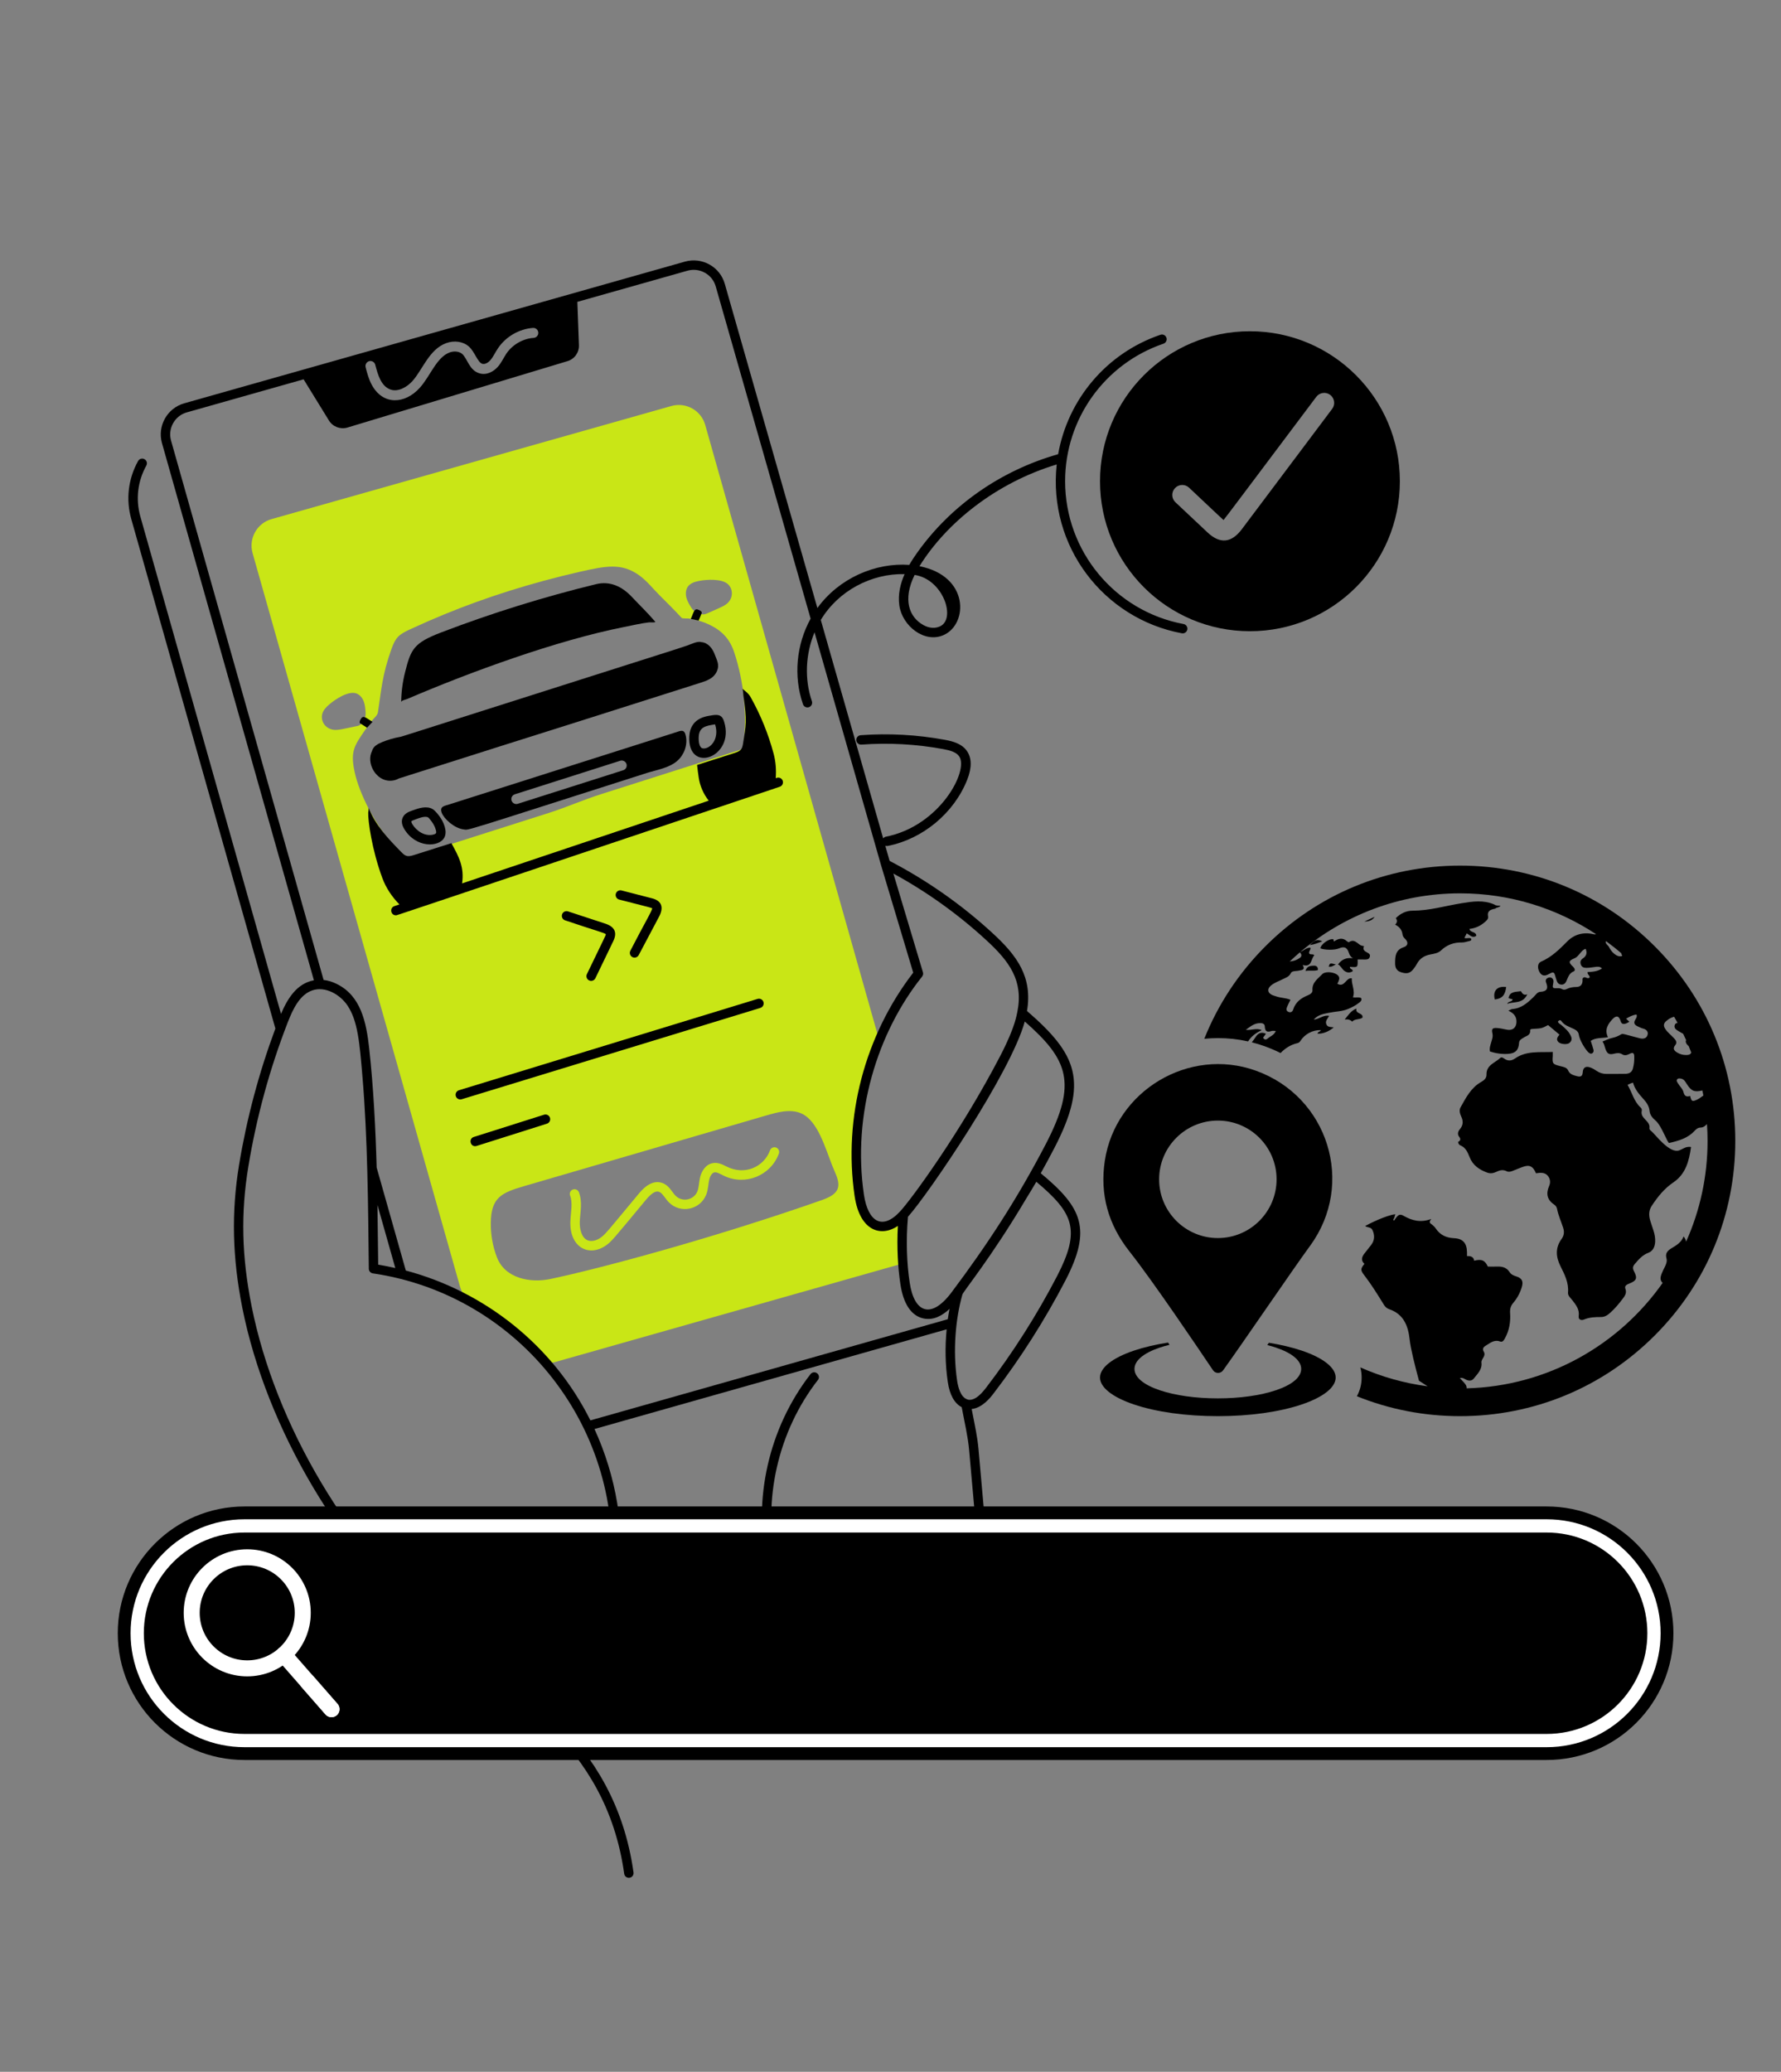 <?xml version="1.0" encoding="utf-8"?>
<!-- Generator: Adobe Illustrator 16.0.2, SVG Export Plug-In . SVG Version: 6.00 Build 0)  -->
<!DOCTYPE svg PUBLIC "-//W3C//DTD SVG 1.1//EN" "http://www.w3.org/Graphics/SVG/1.1/DTD/svg11.dtd">
<svg version="1.1" id="Layer_1" xmlns="http://www.w3.org/2000/svg" xmlns:xlink="http://www.w3.org/1999/xlink" x="0px" y="0px"
	 width="556.28px" height="647px" viewBox="0 0 556.28 647" enable-background="new 0 0 556.28 647" xml:space="preserve">
<rect x="0" y="0" width="556.28" height="647" fill="#808080" stroke="none"/>
<g>
	<g>
		<g>
			<g>
				<path fill="#C9E616" d="M282.178,379.355c-5.719,6.163-12.174,4.733-13.793-6.057c-2.387-16.284-0.105-33.169,6.264-48.333
					l-54.37-192.23c-1.286-4.584-6.036-7.239-10.621-5.933L84.824,162.108c-4.563,1.286-7.219,6.036-5.933,10.621
					c0.056,0.199,64.64,228.547,64.761,228.967c0.664,2.323,1.39,2.925,3.402,4.17c5.253,3.219,13.989,9.904,21.594,17.508
					c2.825,2.858,1.882,2.788,8.214,0.995c0.197-0.056,104.941-29.75,105.148-29.809
					C281.619,389.499,281.701,384.417,282.178,379.355z M214.844,183.205c0.768-1.079,2.158-1.535,3.485-1.784
					c2.431-0.486,6.978-0.702,8.899,0.893c1.699,1.407,1.88,4.131,0.166,5.891c-0.788,0.809-1.866,1.286-2.904,1.742
					c-5.079,2.231-4.323,2.277-6.576,1.432c-0.83-0.291-1.515-0.83-1.971-1.577c-0.622-0.995-1.245-2.032-1.556-3.174
					C214.097,185.486,214.16,184.18,214.844,183.205z M103.929,227.866c-1.079-0.208-2.095-0.83-2.718-1.743
					c-0.622-0.913-0.83-2.095-0.56-3.153c0.332-1.224,1.245-2.178,2.199-2.986c1.935-1.672,5.969-4.289,8.422-3.443
					c1.12,0.394,1.929,1.41,2.344,2.53c0.415,1.1,0.498,2.303,0.581,3.485c0.083,1.286-0.457,2.593-1.369,3.505
					c-0.783,0.743-0.494,0.48-5.518,1.556C106.19,227.845,105.049,228.073,103.929,227.866z M131.766,266.49
					c-1.12,0.353-2.904,1.576-4.107,1.286c-1.245-0.312-2.904-2.157-3.816-3.008c-5.61-5.26-10.991-15.558-12.779-22.424
					c-1.895-7.582-0.519-9.29,3.049-14.479c0.664-0.976,1.349-1.93,2.075-2.843c0.664-0.809,1.722-1.597,1.867-2.634
					c1.065-7.043,1.318-11.584,4.19-19.645c1.317-3.734,2.361-4.609,5.87-6.223c13.967-6.473,27.279-11.206,41.549-15.102
					c3.735-1.017,7.488-1.95,11.285-2.821c8.405-1.891,13.162-2.874,18.711,1.079c2.385,1.721,4.231,4.107,6.306,6.182
					c2.344,2.344,4.708,4.667,6.949,7.114c0.186,0.229,1.825,0.146,2.178,0.188c2.059,0.27,4.549,0.968,6.763,2.074
					c3.858,1.888,6.182,4.542,7.488,8.546c3.092,9.341,3.972,19.631,2.967,28.107c-0.083,0.892-0.271,2.033-1.287,2.344
					l-43.333,13.795c-5.559,1.763-10.704,4.065-16.221,5.828L131.766,266.49z M256.871,374.71
					c-32.648,11.504-68.878,21.343-85.069,24.726c-6.098,1.265-14.043-0.124-16.595-6.804c-1.307-3.402-1.949-7.074-1.908-10.704
					c0.083-7.986,3.319-9.438,10.414-11.513c59.067-17.262,62.006-18.074,75.07-21.905c4.653-1.356,9.729-2.836,13.505,0.498
					c4.252,3.733,6.182,11.865,8.485,16.989C262.865,370.652,262.125,372.824,256.871,374.71z"/>
			</g>
		</g>
	</g>
	<g>
		<g>
			<path fill="#C9E616" d="M178.158,381.309c0.125-2.851,0.78-5.629-0.089-7.937c-0.286-0.76,0.099-1.609,0.859-1.896
				c0.759-0.286,1.608,0.098,1.896,0.859c1.149,3.056,0.405,6.21,0.273,9.103c-0.099,2.219,0.482,5.092,2.441,5.892
				c1.245,0.508,2.739,0.022,3.728-0.598c1.718-1.079,2.156-1.833,12.202-13.895c0.952-1.145,3.849-4.627,7.342-3.43
				c2.19,0.75,3.054,2.864,4.21,4.018c2.101,2.088,5.693,1.362,6.808-1.387c0.476-1.175,0.475-2.77,0.824-4.311
				c0.43-1.888,1.69-4.06,3.939-4.493c1.631-0.321,3.073,0.42,4.229,1.011c5.875,3.017,11.826,0.085,13.692-5.005
				c0.28-0.764,1.125-1.156,1.888-0.875c0.763,0.279,1.154,1.125,0.875,1.889c-2.518,6.863-10.451,10.123-17.08,6.969
				c-1.113-0.529-2.235-1.248-3.047-1.1c-0.804,0.154-1.397,1.246-1.627,2.258c-0.337,1.479-0.28,3.073-0.967,4.765
				c-1.896,4.673-7.996,5.96-11.608,2.365c-2.182-2.169-2.863-6.016-7.218-0.791c-10.365,12.446-10.765,13.166-12.898,14.504
				C183.567,392.524,177.802,389.276,178.158,381.309z"/>
		</g>
	</g>
	<g>
		<path d="M369.674,194.877c-21.438-3.998-36.994-22.753-36.994-44.595c0-19.432,12.348-36.693,30.727-42.954
			c0.77-0.263,1.182-1.098,0.92-1.866c-0.264-0.77-1.1-1.182-1.867-0.919c-16.859,5.743-28.928,20.185-31.957,37.299
			c-17.939,5.093-33.592,16.039-44.098,30.859c-0.775,1.092-1.611,2.34-2.396,3.71c-10.584-0.756-21.928,4.136-28.706,13.469
			L226.383,88.65c-1.503-5.335-7.087-8.452-12.438-6.949L57.563,125.946c-5.346,1.5-8.475,7.079-6.972,12.438l47.458,167.752
			c-5.276,0.972-8.194,5.571-10.273,10.49L43.84,161.314c-1.517-5.375-0.856-11.026,1.861-15.917c0.395-0.709,0.14-1.605-0.571-2
			c-0.71-0.396-1.606-0.141-2,0.571c-3.099,5.572-3.853,12.017-2.122,18.146l45.004,159.089
			c-5.127,13.765-8.953,28.079-11.347,42.609c-2.428,14.741-2.102,28.924,1.027,44.634c7.526,37.782,31.263,77.721,60.474,101.748
			c22.204,18.26,53.078,34.068,58.796,74.965c0.103,0.735,0.733,1.267,1.455,1.267c0.896,0,1.583-0.791,1.458-1.675
			c-5.938-42.48-38.381-59.18-59.84-76.829c-28.718-23.622-52.057-62.894-59.458-100.051c-3.098-15.562-3.41-29.002-1.007-43.58
			c2.534-15.388,6.675-30.535,12.308-45.022c1.707-4.394,3.818-8.644,7.664-9.979c4.024-1.397,8.722,1.267,11.064,4.828
			c3.167,4.811,3.709,11.646,4.576,21.773c1.667,19.494,1.791,40.573,2.015,60.331c0.009,0.723,0.542,1.333,1.258,1.438
			c45.991,6.744,79.116,48.962,74.151,95.62c-0.086,0.809,0.499,1.533,1.306,1.618c0.827,0.082,1.533-0.5,1.619-1.307
			c1.718-16.146-1.109-32.619-7.849-47.325l109.991-31.124c-0.518,5.419-0.459,10.888,0.359,16.428
			c0.586,4.03,2.086,6.717,4.348,7.875c0.961,5.151,1.932,9.089,2.322,13.407c1.982,22.849,3.871,43.44,6.916,64.061
			c0.109,0.731,0.736,1.257,1.455,1.257c0.902,0,1.588-0.8,1.457-1.686c-3.035-20.539-4.92-41.086-6.898-63.892
			c-0.355-3.953-1.145-7.444-2.141-12.566c3.377-0.356,5.926-3.659,6.844-4.868c8.453-11.036,15.994-22.89,22.416-35.232
			c0,0,0,0,0-0.002c8.352-16.103,5.27-22.808-7.68-33.53c1.361-2.429,2.752-5.002,4.234-7.849c0.002-0.001,0.002-0.002,0.002-0.003
			c10.783-20.815,7.109-29.269-8.531-42.823c1.756-10.515-2.938-17.17-10.885-24.425c-9.619-8.837-20.395-16.38-32.027-22.446
			l-1.35-4.725c0.242,0.082,0.49,0.107,0.758,0.055c10.967-2.161,20.711-10.271,24.824-20.665c1.498-3.787,1.453-6.831-0.133-9.047
			c-1.568-2.193-4.209-2.942-6.83-3.427c-8.668-1.596-17.521-2.082-26.307-1.441c-0.811,0.06-1.42,0.764-1.361,1.575
			c0.059,0.81,0.768,1.417,1.574,1.36c8.535-0.625,17.141-0.152,25.561,1.4c2.328,0.43,4.063,0.975,4.971,2.243
			c3.148,4.401-6.012,21.793-22.867,25.114c-0.354,0.069-0.639,0.272-0.848,0.532l-19.489-68.219
			c5.491-9.129,15.805-14.548,26.176-14.313c-1.309,2.968-2.137,6.317-1.643,9.794c0.91,6.396,7.873,11.93,13.885,9.218
			c7.615-3.436,8.016-18.421-7.598-21.479c8.412-13.568,23.967-26.075,42.865-31.775c-2.77,25.519,14.637,48.16,39.082,52.72
			c0.791,0.148,1.566-0.372,1.717-1.177C371,195.794,370.473,195.026,369.674,194.877z M168.13,103.86
			c0.062,0.851-0.582,1.598-1.453,1.66c-3.381,0.228-6.659,2.136-8.546,4.957c-0.88,1.322-1.473,2.742-2.635,4.066
			c-1.265,1.432-3.422,2.717-5.704,2.053c-3.196-0.895-3.766-4.531-5.394-6.036c-0.933-0.83-2.53-1.017-3.961-0.497
			c-4.11,1.54-5.996,7.346-9.334,11.056c-4.639,5.129-11.452,5.504-14.956-0.892c-0.976-1.784-1.474-3.693-1.95-5.539
			c-0.208-0.829,0.291-1.68,1.12-1.908c0.809-0.207,1.68,0.29,1.888,1.121c0.787,3.003,1.771,6.716,4.792,7.757
			c2.324,0.81,5.103-0.746,6.805-2.635c3.216-3.58,5.24-9.937,10.558-11.864c2.53-0.934,5.311-0.519,7.114,1.078
			c1.852,1.691,2.711,4.951,4.17,5.373c0.851,0.249,1.867-0.395,2.51-1.121c0.988-1.139,1.58-2.588,2.407-3.754
			c2.406-3.589,6.576-6.016,10.911-6.326C167.341,102.347,168.067,102.989,168.13,103.86z M117.892,376.288l5.581,19.709
			c-1.772-0.4-3.553-0.766-5.349-1.057C118.052,388.577,117.992,382.566,117.892,376.288z M330.139,398.571
			c-6.342,12.19-13.791,23.898-22.145,34.803c-2.162,2.848-4.004,4.063-5.658,3.723c-0.068-0.035-0.141-0.063-0.213-0.086
			c-2.123-0.675-2.902-3.963-3.18-5.867c-1.363-9.211-0.518-19.241,1.654-26.874c0.307-1.036,8.957-11.458,19.867-29.855
			c1.055-1.725,2.477-4.031,3.227-5.353C335.354,378.858,337.633,384.117,330.139,398.571z M326.695,357.188
			c-9.01,17.295-18.313,31.508-29.592,46.543c-6.42,8.449-11.621,6.075-12.975-3.233c-0.877-5.746-1.197-13.021-0.531-20.515
			c6.473-7.213,32.125-44.998,36.484-60.975C333.557,330.865,336.59,338.085,326.695,357.188z M307.902,293.464
			c7.393,6.75,11.813,12.77,9.861,22.543c-0.246,0.74-0.408,4.224-5.34,13.736c-12.244,23.59-27.832,44.899-31.324,48.611
			c-5.566,5.996-9.998,3.139-11.26-5.27c-3.688-25.148,4.174-50.614,18.174-68.109c0.303-0.377,0.4-0.879,0.262-1.342l-9.236-30.832
			C289.477,278.505,299.174,285.444,307.902,293.464z M275.209,270.272l10.029,33.476c-15.084,19.606-21.912,45.18-18.309,69.769
			c1.707,11.381,8.572,12.725,13.518,9.323c-0.385,6.797,0.051,13.379,0.773,18.093c0.91,6.267,3.416,10.006,7.248,10.813
			c3.057,0.646,5.816-0.839,8.115-2.996c-0.201,1.075-0.396,2.152-0.549,3.233L184.406,443.57
			c-11.716-23.495-33.094-40.251-57.655-46.797l-9.111-32.177c-0.333-12.11-0.995-25.117-2.327-37.205
			c-0.909-8.245-2.618-16.438-10.15-20.122c-1.288-0.641-2.666-1.077-4.085-1.237L53.424,137.586
			c-1.064-3.794,1.149-7.745,4.938-8.808l36.464-10.316l7.92,12.863c1.203,1.949,3.568,2.842,5.767,2.199l68.745-20.744
			c2.199-0.664,3.672-2.717,3.567-5.021l-0.496-13.489l34.415-9.736c3.789-1.061,7.743,1.141,8.809,4.92l29.638,103.745
			c-4.462,8.077-5.416,17.958-2.385,26.733c0.211,0.609,0.78,0.991,1.391,0.991c1.012,0,1.72-0.999,1.391-1.95
			c-2.374-6.874-1.988-14.744,0.822-21.51C254.954,199.369,250.985,185.478,275.209,270.272z M293.574,195.622
			c-1.561,0.704-3.387,0.557-5.141-0.409c-4.449-2.448-6.561-7.921-2.764-15.665C294.615,180.878,298.729,193.296,293.574,195.622z"
			/>
		<path d="M253.162,429.123c-13.028,16.759-18.113,39.149-13.602,59.892c0.15,0.689,0.76,1.159,1.438,1.159
			c0.941,0,1.637-0.87,1.438-1.783c-4.33-19.902,0.548-41.383,13.049-57.462c0.498-0.641,0.382-1.565-0.259-2.064
			C254.582,428.365,253.662,428.48,253.162,429.123z"/>
		<path d="M112.593,224.72c-0.188,0.358-0.417,0.968-0.075,1.186c0.709,0.451,1.417,0.901,2.126,1.353l1.706-1.829
			C114.076,224.009,113.391,223.201,112.593,224.72z"/>
		<path d="M218.989,190.936c-0.154-0.171-0.359-0.287-0.564-0.392c-1.521-0.774-1.607,0.241-2.657,2.75l2.449,0.506
			C219.305,191.138,219.354,191.342,218.989,190.936z"/>
		<path d="M120.96,243.75c1.213,0.193,2.51-0.01,3.572-0.626c62.264-19.809,23.248-7.312,93.835-29.771
			c2.273-0.723,4.586-1.4,5.613-3.869c0.814-1.957-0.102-3.337-0.74-5.103c-0.712-1.969-2.197-3.765-4.271-3.853
			c-0.113-0.023-0.212-0.082-0.332-0.088c-0.81-0.039-1.595,0.249-2.354,0.532c-3.583,1.339,1.96-0.479-40.322,12.974
			c-54.442,17.321-50.488,16.086-51.022,16.182c-1.879,0.337-3.757,0.875-5.587,1.627c-1.42,0.583-2.773,1.314-3.166,2.799
			C114.438,238.073,117.022,243.124,120.96,243.75z"/>
		<path d="M144.834,259.022c1.717,0.227-1.573,1.153,57.211-17.632c3.111-0.976,6.866-1.556,9.397-3.692
			c2.157-1.826,3.319-4.834,2.82-7.634c-0.435-2.531-1.556-1.888-3.236-1.349c-1.618,0.519-3.256,1.037-4.874,1.556
			c-10.993,3.489-65.655,20.886-65.861,20.951c-1.556,0.498-3.029,0.622-2.323,2.593
			C138.693,255.748,141.878,258.652,144.834,259.022z M160.807,248.049l32.92-10.476c0.83-0.248,1.68,0.207,1.95,1.017
			c0.249,0.829-0.187,1.701-1.016,1.95l-32.92,10.476c-0.734,0.274-1.681-0.138-1.95-0.996
			C159.521,249.189,159.978,248.318,160.807,248.049z"/>
		<path d="M222.647,223.344c-0.917,0.136-1.866,0.275-2.821,0.586c-2.911,0.946-4.377,3.071-4.529,6.022
			c-0.614,11.864,14.333,6.581,10.883-4.543C225.64,223.497,224.644,223.042,222.647,223.344z M219.337,233.665
			c-0.875-0.273-1.183-1.984-1.102-3.562c0,0,0,0,0-0.001c0.155-3.053,2.133-3.443,5.114-3.889c0.043,0.198,0.477,1.314,0.367,2.828
			C223.466,232.506,220.78,234.102,219.337,233.665z"/>
		<path d="M135.157,252.688c0,0-0.001-0.001-0.002-0.001c-1.884-1.128-4.38-0.312-6.304,0.404l-0.38,0.14
			c-0.746,0.272-2.136,0.778-2.71,2.143c-0.444,1.053-0.268,2.248,0.524,3.552c3.603,5.941,10.88,5.766,12.517,2.605
			c1.015-1.956-0.257-4.902-1.558-6.641C137.244,254.89,136.026,253.206,135.157,252.688z M136.19,260.176
			c-0.072,0.14-0.36,0.349-0.933,0.478c-2.709,0.601-5.249-1.262-6.457-3.254c-0.382-0.63-0.329-0.879-0.327-0.883
			c0.096-0.232,1.204-0.58,1.401-0.667c1.077-0.4,2.665-1.024,3.741-0.652c0.193,0.196,0.156-0.063,1.1,1.221
			c0.124,0.196,0.954,1.124,1.4,2.72C136.31,259.831,136.232,260.095,136.19,260.176z"/>
		<path d="M127.166,218.294c19.58-8.394,46.622-18.288,67.653-22.464c2.159-0.429,5.615-1.218,7.833-1.465
			c0.616-0.068,1.516,0.126,2.066-0.13c-2.333-2.761-4.991-5.308-7.474-7.938c-2.937-3.111-6.707-4.927-11.024-3.876
			c-16.394,3.986-32.555,9.016-48.346,15.051c-8.651,3.306-9.531,5.201-11.363,12.496c-0.763,3.037-1.17,6.165-1.204,9.297
			C125.309,218.745,126.821,218.441,127.166,218.294z"/>
		<path d="M242.619,242.91l-0.324,0.109c0.195-2.581-0.002-5.187-0.671-7.688c-1.602-5.98-3.98-11.945-7.203-17.674
			c-0.637-1.131-1.589-1.79-2.583-2.609c0.263,0.217,0.279,1.679,0.333,2.038c1.228,8.149,0.825,9.423-0.078,15.066
			c-0.294,1.843-0.686,2.368-2.667,3.001c-3.899,1.244-7.799,2.489-11.698,3.734c0.141,1.31,0.318,2.616,0.505,3.908
			c0.381,2.634,1.482,5.156,3.128,7.245l-77.031,25.841c0.719-5.021-0.938-8.253-3.346-12.567
			c-3.902,1.237-7.804,2.475-11.706,3.712c-1.979,0.627-2.604,0.426-3.91-0.908c-4.063-4.151-8.236-8.475-10.246-13.924
			c0.14,0.381-0.094,1.135-0.11,1.555c-0.098,2.52,1.129,11.591,4.416,20.47c1.146,3.093,3.018,5.876,5.33,8.229l-1.569,0.526
			c-1.573,0.527-1.191,2.865,0.468,2.865c0.461,0-4.916,1.7,119.895-40.14c0.771-0.259,1.187-1.091,0.927-1.861
			C244.222,243.066,243.39,242.651,242.619,242.91z"/>
		<path d="M183.316,304.209c-0.354,0.731-0.047,1.61,0.686,1.963c0.729,0.353,1.611,0.048,1.963-0.686l5.588-11.577
			c1.33-2.747,0.385-4.524-2.512-5.471l-11.626-3.818c-0.767-0.257-1.603,0.167-1.856,0.938s0.167,1.604,0.939,1.856
			c9.429,3.197,12.461,3.921,12.718,4.346C189.264,292.067,188.745,292.893,183.316,304.209z"/>
		<path d="M196.892,296.896c-0.521,0.986,0.203,2.16,1.299,2.16c0.527,0,1.038-0.284,1.301-0.782l6.372-12.035
			c1.482-2.793,0.874-4.909-2.152-5.688l-9.58-2.473c-0.787-0.203-1.589,0.27-1.792,1.057c-0.203,0.786,0.27,1.589,1.057,1.792
			c6.2,1.601,10.097,2.551,10.296,2.698C203.837,284.185,201.361,288.206,196.892,296.896z"/>
		<path d="M236.625,311.948l-93.281,28.528c-0.777,0.237-1.214,1.061-0.977,1.837c0.239,0.785,1.072,1.214,1.837,0.978
			l93.281-28.528c0.777-0.237,1.214-1.061,0.977-1.837C238.224,312.147,237.395,311.71,236.625,311.948z"/>
		<path d="M169.931,348.114l-21.939,6.945c-1.828,0.578-1,3.401,0.889,2.804l21.939-6.944c0.774-0.246,1.203-1.072,0.958-1.847
			S170.709,347.868,169.931,348.114z"/>
		<path d="M390.398,103.446c-25.869,0-46.818,20.971-46.818,46.838s20.949,46.84,46.818,46.84c25.865,0,46.838-20.973,46.838-46.84
			S416.264,103.446,390.398,103.446z M416.1,127.674l-28.232,37.608c-3.225,4.274-6.781,4.655-10.662,1.037l-10.082-9.479
			c-1.244-1.183-1.307-3.153-0.125-4.397c1.184-1.266,3.133-1.328,4.398-0.146c5.908,5.55,9.646,9.125,10.766,10.103
			c0.451-0.45,9.633-12.757,28.957-38.458c1.037-1.369,2.988-1.66,4.357-0.623S417.137,126.306,416.1,127.674z"/>
	</g>
</g>
<g>
	
		<path fill="#FFFFFF" stroke="#000000" stroke-width="4" stroke-linecap="round" stroke-linejoin="round" stroke-miterlimit="10" d="
		M483.089,547.628H76.37c-20.758,0-37.585-16.828-37.585-37.585c0-20.759,16.827-37.586,37.585-37.586h406.719
		c20.758,0,37.586,16.827,37.586,37.586C520.675,530.8,503.847,547.628,483.089,547.628z"/>
	<path d="M483.089,541.49H76.37c-17.368,0-31.447-14.079-31.447-31.447c0-17.369,14.079-31.448,31.447-31.448h406.719
		c17.369,0,31.449,14.079,31.449,31.448C514.538,527.411,500.458,541.49,483.089,541.49z"/>
	<g>
		
			<circle fill="none" stroke="#FFFFFF" stroke-width="5" stroke-linecap="round" stroke-linejoin="round" stroke-miterlimit="10" cx="77.218" cy="503.67" r="17.344"/>
		
			<line fill="none" stroke="#FFFFFF" stroke-width="5" stroke-linecap="round" stroke-linejoin="round" stroke-miterlimit="10" x1="103.543" y1="533.759" x2="88.637" y2="516.722"/>
		
			<line fill="none" stroke="#FFFFFF" stroke-width="5" stroke-linecap="round" stroke-linejoin="round" stroke-miterlimit="10" x1="103.543" y1="533.759" x2="96.09" y2="525.24"/>
	</g>
</g>
<g>
	<path d="M438.411,295.812c-2.544,0.853-2.635,2.766-2.665,4.876c-0.021,1.447,0.393,2.485,1.908,2.952
		c1.76,0.543,2.742,0.345,3.821-1.021c0.397-0.505,0.772-1.039,1.073-1.606c0.908-1.72,2.374-2.599,4.229-2.949
		c1.172-0.221,2.437-0.414,3.299-1.236c1.876-1.795,4.041-2.561,6.601-2.508c0.769,0.015,1.543-0.306,2.317-0.462
		c0.394-0.078,0.656-0.232,0.521-0.716c-0.618-0.468-1.398,0.097-2.114-0.244c0.259-0.514,0.481-0.957,0.708-1.404
		c1.027,0.483,1.783,1.637,3,0.732c-0.035-1.387-1.951-0.889-2.126-2.145c1.854-0.183,3.393-0.929,4.742-2.081
		c0.533-0.454,1.197-1.018,1.066-1.708c-0.368-1.92,0.855-2.257,2.239-2.535c0.439-0.432,1.205-0.291,1.656-0.881
		c-0.726-0.102-1.404,0.042-1.952-0.406c-3.363-1.488-6.853-0.943-10.254-0.394c-5.075,0.819-10.027,2.324-15.247,2.321
		c-1.937-0.001-3.765,0.818-5.271,2.344c0.519,0.654,0.487,1.349-0.202,2.03c1.404,0.673,2.135,1.667,2.313,3.08
		c0.061,0.479,0.345,0.903,0.725,1.264C439.928,294.181,439.877,295.319,438.411,295.812z"/>
	<path d="M426.394,299.643c0.628,0.005,1.198-0.072,1.437-0.782c0.255-0.751-0.208-1.099-0.775-1.384
		c-0.845-0.427-1.523-0.938-1.01-1.99c-0.44-0.121-0.805-0.152-1.094-0.315c-1.12-0.637-2.016-2.054-3.612-0.946
		c-0.102,0.07-0.469-0.133-0.638-0.29c-1.348-1.24-2.664-0.842-3.981,0.039c-0.055-0.036-0.107-0.072-0.16-0.109
		c-0.022-0.179-0.002-0.494-0.073-0.516c-1.246-0.386-3.869,1.437-4.085,2.813c1.486,0.568,4.469,0.571,5.828,0.004
		c1.625-0.676,2.492-0.349,3.053,1.318c0.241,0.722,0.528,1.312,1.301,1.779c-1.979-0.318-3.5,0.329-4.665,1.916
		c0.882,0.44,1.222,1.456,2.018,2.031c0.886,0.642,1.761,0.621,2.584,0.075c0.014-0.787-1.075-0.578-0.859-1.348
		c2.445,0.193,2.445,0.193,2.382-2.299C424.826,299.64,425.61,299.635,426.394,299.643z"/>
	<path d="M470.739,313.48c2.257-0.761,4.917,0.037,6.292-2.957c-1.267,0.448-1.605-0.422-1.983-0.987
		c-1.593,0.278-3.47-0.023-3.872,2.18c0.432,0.13,0.805,0.24,1.311,0.394C472.215,312.995,471.189,312.576,470.739,313.48z"/>
	<path d="M423.682,314.96c-1.758,0.678-2.546,2.065-3.678,3.421c1.036-0.137,1.759,0.081,2.329,0.671
		c0.861-0.959,2.129-0.537,3.219-1.227C425.895,316.197,423.195,316.736,423.682,314.96z"/>
	<path d="M466.885,312.129c2.263-0.258,3.256-1.346,3.553-3.893C467.642,307.847,466.193,309.431,466.885,312.129z"/>
	<path d="M407.746,303.22c1.387-0.263,2.667,0.115,3.896-0.293c0.05-1.019-0.494-1.371-1.271-1.354
		C409.313,301.597,408.222,301.667,407.746,303.22z"/>
	<path d="M409.146,295.14c1.49-0.23,2.618-0.686,3.849-1.169C411.52,293.229,410.506,293.508,409.146,295.14z"/>
	<path d="M414.999,301.837c0.878,0.256,1.499-0.31,2.232-0.651C415.395,300.717,415.395,300.717,414.999,301.837z"/>
	<path d="M429.374,286.304c-1.142,0.53-2.136,0.99-3.236,1.502C427.797,287.742,428.653,287.359,429.374,286.304z"/>
	<path d="M516.825,295.501c-16.236-16.236-37.824-25.18-60.786-25.18s-44.551,8.944-60.787,25.18
		c-8.393,8.392-14.832,18.204-19.103,28.903c1.422-0.146,2.859-0.216,4.313-0.216c3.164,0,6.299,0.347,9.37,1.039
		c0.995-1.606,2.466-2.693,4.251-3.51c-1.596-0.796-3.168,0.125-4.976-0.114c1.536-1.097,2.784-2.184,4.699-2.091
		c0.849,0.037,1.222,0.432,1.243,1.075c0.055,1.552,0.773,1.854,2.114,1.389c0.303-0.108,0.682-0.016,1.314-0.016
		c-0.515,1.324-1.741,1.665-2.569,2.384c-0.447,0.396-1,0.433-1.394-0.291c0.265-0.367,0.545-0.753,0.892-1.222
		c-1.471-0.682-2.488-0.136-3.196,0.993c-0.373,0.591-0.8,1.131-1.222,1.678c1.336,0.334,2.655,0.735,3.963,1.206
		c1.731,0.621,3.407,1.335,5.019,2.145c1.438-1.481,3.114-2.589,5.212-3.076c0.361-0.086,0.698-0.242,0.944-0.643
		c1.374-2.2,3.851-3.508,6.408-3.438c-0.091,0.589-1.017,0.438-0.974,1.118c1.623,0.06,3.466-0.643,5.04-1.982
		c-0.974-0.131-2.05,0.01-2.379-1.104c-0.287-0.979,0.48-1.649,0.93-2.477c-1.762-0.411-3.039,1.027-4.827,1.173
		c1.378-1.59,3.124-1.801,4.8-2.146c1.984-0.422,4.05-0.39,5.958-1.194c1.201-0.503,2.342-1.094,3.362-1.894
		c0.449-0.351,1.007-0.719,0.714-1.491c-0.777-0.443-1.648-0.054-2.578-0.26c0.783-2.038-0.487-3.925-0.356-5.921
		c-1.839-0.323-2.196,2.997-4.499,1.709c0.471-1.037,1.141-2.092-0.238-2.951c-1.211-0.759-3.639-0.963-4.503-0.044
		c-1.34,1.423-3.213,2.567-3.039,4.99c0.054,0.812-0.734,1.314-1.405,1.584c-2.163,0.877-3.888,2.114-4.623,4.466
		c-0.194,0.64-0.763,1.087-1.535,0.709c-0.822-0.406-0.552-1.082-0.319-1.665c0.271-0.692,0.638-1.342,1.001-2.088
		c-1.396-0.605-2.909-0.551-4.294-1.016c-0.514-0.174-1.049-0.298-1.53-0.535c-1.351-0.682-1.487-1.828-0.335-2.844
		c1.099-0.962,2.503-1.39,3.773-2.05c0.931-0.481,1.941-0.697,2.505-1.898c0.366-0.771,1.692-0.556,2.601-0.79
		c0.687-0.172,2.016-0.074,1.103-1.746c2.92,0.844,2.508-1.859,3.627-3.032c-0.465-0.54-1.146-0.032-1.573-0.524
		c-0.292-0.628,0.493-1.099,0.368-1.833c-1.243-0.06-2.049,0.871-3.169,1.342c13.474-11.419,30.896-18.318,49.899-18.318
		c15.668,0,30.261,4.692,42.453,12.732c-0.275,0.162-0.574,0.071-0.795,0.022c-3.147-0.724-5.98,0.037-8.186,2.271
		c-2.467,2.494-4.904,4.904-8.191,6.315c-1.044,0.449-1.185,1.865-0.524,3.136c0.573,1.098,1.417,1.486,2.59,0.919
		c0.351-0.173,0.702-0.351,1.06-0.523c0.638-0.318,1.027-0.136,1.211,0.562c0.162,0.622,0.379,1.228,0.572,1.839
		c0.228,0.735,0.698,1.2,1.488,1.227c0.74,0.022,1.205-0.398,1.497-1.026c0.557-1.189,0.833-2.499,2.31-3.104
		c0.638-0.265,0.285-1.016-0.218-1.481c-1.491-1.378-1.378-1.844,0.563-2.648c0.616-0.26,1.016-0.779,1.442-1.261
		c0.558-0.621,1.006-1.361,1.952-1.653c0.557,1.255,0.238,2.255-0.826,2.963c-0.741,0.491-0.947,1.086-0.704,1.864
		c0.26,0.817,0.849,1.104,1.715,1.113c1,0.012,1.967-0.192,2.945-0.301c0.628-0.065,1.31-0.163,1.984,0.491
		c-1.389,0.936-2.919,1.055-4.498,1.124c-0.189,0.703,0.726,1.027,0.64,1.683c-0.699,0.701-1.358-0.466-1.996,0.098
		c-0.341,0.205-0.216,0.583-0.228,0.913c-0.038,1.26-0.676,1.946-1.936,1.962c-1.064,0.012-2.087,0.179-3.033,0.661
		c-0.491,0.241-0.931,0.285-1.416,0.021c-0.396-0.211-0.822-0.313-1.287-0.297c-1.773,0.054-1.796,0.042-1.465-1.681
		c0.118-0.596,0.049-1.099-0.422-1.472c-0.39-0.304-0.839-0.254-1.271-0.065c-0.644,0.281-0.768,0.893-0.573,1.385
		c0.768,1.908,0.346,2.85-1.865,2.979c-0.838,0.054-1.422,1.016-2.065,1.639c-1.876,1.811-3.796,3.531-6.597,3.72
		c-0.356,0.027-0.691,0.292-1.238,0.53c1.709,0.757,2.612,1.849,2.525,3.612c-0.081,1.681-1.199,2.615-2.882,2.33
		c-1.076-0.186-2.141-0.477-3.217-0.542c-1.443-0.091-1.72,0.325-1.4,1.729c0.232,1.022-0.173,1.952-0.438,2.904
		c-0.232,0.854-0.568,1.697-0.331,2.697c1.828,0.596,3.726,0.871,5.673,0.741c2.26-0.146,3.276-1.173,3.406-3.429
		c0.054-0.907,0.773-1.216,1.379-1.615c0.891-0.59,2.227-0.715,2.092-2.31c-0.037-0.416,0.584-0.427,0.984-0.447
		c2.639-0.151,2.639-0.157,4.611-1.19c1.13,0.951,2.304,1.937,3.553,2.984c-0.584,0.735-1.169,1.488-0.319,2.325
		c0.681,0.67,2.66,0.86,3.379,0.308c0.714-0.54,0.914-1.228,0.546-2.097c-0.627-1.487-1.8-2.477-2.963-3.487
		c-0.399-0.348-0.968-0.524-1.135-1.113c0.324-0.422,0.768-0.656,1.104-0.169c0.93,1.385,2.475,1.763,3.828,2.439
		c0.8,0.398,1.47,0.849,1.6,1.794c0.27,1.887,2.222,4.866,3.006,5.536c0.303,0.255,0.648,0.535,1.065,0.347
		c0.471-0.2,0.647-0.666,0.529-1.125c-0.226-0.902-0.552-1.783-0.875-2.801c1.589-1.086,3.497-0.806,5.385-1.146
		c-1.13-2.286-0.07-4.076,1.438-5.666c1.206-1.275,2.075-0.985,2.546,0.713c0.281,1.039,1.233,1.093,2.692,0.114
		c-0.313-0.297-0.615-0.584-1.005-0.952c1.064-0.615,2.038-1.15,3.249-1.297c0.265,0.676-0.135,1.183-0.405,1.653
		c-0.585,1.001-0.2,1.595,0.708,2.017c0.583,0.271,1.169,0.573,1.784,0.73c1.217,0.318,1.72,1.162,1.281,2.206
		c-0.389,0.94-1.411,1.061-2.39,0.801c-1.525-0.407-3.044-0.828-4.568-1.212c-0.379-0.098-0.881-0.216-1.158-0.044
		c-0.891,0.559-1.805,0.941-2.854,1.163c-0.994,0.205-1.936,0.703-3.038,1.13c0.53,0.665,0.654,1.439,0.892,2.168
		c0.51,1.59,1.163,2.039,2.758,1.617c0.914-0.237,1.719-0.314,2.569,0.216c0.816,0.515,1.626,0.157,2.395-0.227
		c0.897-0.46,1.287-0.167,1.319,0.811c0.049,1.304-0.081,2.579-0.417,3.834c-0.319,1.2-1.21,1.639-2.362,1.654
		c-1.989,0.021-3.985,0.044-5.975,0.026c-1.06-0.005-2.038-0.297-2.946-0.908c-0.645-0.438-1.336-0.854-2.071-1.114
		c-1.405-0.496-2.223,0.033-2.318,1.525c-0.088,1.26-0.665,1.503-1.785,1.206c-1.151-0.309-2.237-0.535-2.816-1.85
		c-0.395-0.902-1.493-1.054-2.406-1.285c-2.417-0.607-2.546-0.796-2.356-3.234c0.021-0.336,0-0.67,0-1.194
		c-4.078,0.177-8.187-0.461-11.81,2.048c-1.076,0.747-2.21,0.86-3.33,0.044c-0.378-0.281-0.897-0.572-1.228-0.248
		c-1.633,1.572-4.401,2.199-4.33,5.222c0.031,1.109-0.714,1.769-1.644,2.293c-3.201,1.79-4.78,4.941-6.473,7.958
		c-0.503,0.903-0.178,1.98,0.243,2.894c0.66,1.395,0.601,2.639-0.4,3.86c-0.632,0.763-0.946,1.595-0.177,2.541
		c0.491,0.61,0.258,1.194-0.438,1.481c0.091,0.524,0.313,0.902,0.67,1.049c1.709,0.681,2.336,2.168,2.947,3.714
		c0.994,2.553,3.049,3.941,5.52,4.829c0.99,0.355,1.937,0.184,2.876-0.271c1.006-0.491,2.033-0.734,3.142-0.178
		c0.589,0.303,1.254,0.173,1.882-0.087c0.956-0.405,1.93-0.773,2.898-1.151c2.309-0.893,3.406-0.438,4.411,1.887
		c1.471-0.211,3.001-0.4,3.947,1.152c0.552,0.893,0.584,1.854,0.15,2.85c-0.988,2.286-0.687,4.248,1.515,5.725
		c0.442,0.304,0.838,0.735,0.947,1.303c0.399,2.104,1.303,4.039,1.95,6.061c0.395,1.229,0.238,2.379-0.503,3.401
		c-2.016,2.784-1.832,5.563-0.351,8.538c1.282,2.572,2.622,5.168,2.347,8.24c-0.086,0.977,0.811,1.664,1.373,2.404
		c1.13,1.466,2.265,2.861,1.968,4.947c-0.162,1.093,0.805,1.406,1.616,1.066c1.758-0.741,3.559-0.802,5.401-0.795
		c1.169,0,2.071-0.638,2.894-1.385c1.405-1.276,2.622-2.726,3.768-4.233c0.719-0.945,1.412-1.86,0.893-3.238
		c-0.331-0.882,0.443-1.287,1.189-1.579c2.33-0.908,2.654-1.692,1.486-3.909c-0.432-0.827-0.373-1.465,0.216-2.157
		c1.229-1.443,2.411-2.854,4.3-3.563c1.476-0.558,2.038-1.92,2.119-3.482c0.112-2.362-0.936-4.45-1.563-6.628
		c-0.466-1.628-0.449-3.12,0.492-4.548c1.859-2.839,3.92-5.407,6.817-7.369c3.779-2.563,4.85-6.649,5.456-10.998
		c-0.985-0.172-1.65,0.071-2.305,0.4c-0.438,0.223-0.881,0.449-1.335,0.628c-3.007,1.174-7.429-4.845-8.641-5.889
		c-0.318-0.275-0.782-0.551-0.713-1.06c0.173-1.281-0.708-2.006-1.433-2.795c-0.665-0.719-1.2-1.449-0.979-2.509
		c0.087-0.406,0.005-0.8-0.319-1.093c-2.136-1.929-2.692-4.746-4.093-7.088c0.487-0.296,1.692-0.741,1.703-0.697
		c0.552,2.094,1.931,3.645,3.331,5.207c0.93,1.037,1.692,2.146,1.832,3.645c0.12,1.275,0.969,2.222,1.914,3.033
		c1.888,1.622,3.677,7.071,4.229,6.947c2.908-0.671,5.774-1.46,7.899-3.764c0.524-0.573,1.054-1.021,1.886-1.044
		c0.866-0.021,1.439-0.496,2.001-1.085c0.119,1.734,0.185,3.487,0.185,5.249c0,11.208-2.401,21.865-6.71,31.489
		c-0.092-0.552-0.308-1.104-0.783-1.639c-0.698,1.896-2.271,2.763-3.779,3.682c-1.196,0.729-2.019,1.558-1.563,3.142
		c0.265,0.936-0.104,1.854-0.536,2.714c-0.356,0.703-0.714,1.417-0.994,2.157c-0.493,1.298-0.444,2.017,0.334,2.807
		c-13.633,19.393-35.938,32.263-61.235,32.921c0.102-0.783-0.406-1.354-0.92-1.93c-0.356-0.4-0.729-0.785-1.185-1.271
		c0.964-0.265,1.521,0.356,2.169,0.594c0.902,0.324,1.638,0.255,2.255-0.535c1.146-1.464,2.59-2.757,2.318-4.937
		c-0.063-0.513,0.353-1.129,0.649-1.632c0.336-0.573,0.428-1.136,0.104-1.688c-0.557-0.924-0.169-1.466,0.621-1.941
		c1.378-0.827,2.616-1.978,4.482-1.275c0.795,0.297,1.21-0.503,1.541-1.114c1.319-2.428,1.741-5.066,1.557-7.774
		c-0.081-1.266,0.157-2.222,1.017-3.228c1.189-1.389,2.064-3.022,2.616-4.807c0.568-1.838,0.142-2.828-1.681-3.412
		c-0.833-0.265-1.611-0.572-2.092-1.319c-0.871-1.373-2.158-1.801-3.693-1.757c-1.043,0.027-2.087,0.005-3.12,0.005
		c-0.897-1.967-1.908-2.416-4.282-1.849c-0.167-1.244-1.086-1.47-2.227-1.438c0-0.454,0.01-0.844,0-1.228
		c-0.065-2.801-1.261-4.223-4.022-4.348c-2.487-0.113-4.402-1.016-5.78-3.093c-0.298-0.448-0.714-0.844-1.141-1.167
		c-0.508-0.378-1.114-0.644-0.206-1.747c-3.352,1.222-5.985,0.525-8.56-0.935c-1.34-0.763-1.826-0.455-3.054,1.443
		c-0.567-0.298-0.022-0.558,0.037-0.827c0.07-0.336,0.195-0.66,0.342-1.152c-3.012,0.336-8.262,3.039-9.425,3.656
		c0.66,0.589,1.79,0.237,2.267,1.254c0.782,1.687,0.708,3.249-0.434,4.73c-0.67,0.871-1.356,1.72-2.032,2.578
		c-0.854,1.088-1.222,2.19-0.021,3.271c-1.298,1.574-1.254,2.007-0.021,3.606c2.231,2.898,4.151,6.018,6.071,9.127
		c0.422,0.676,0.913,1.161,1.649,1.411c4.596,1.563,5.975,5.266,6.434,9.612c0.292,2.731,1.698,8.305,2.898,12.739l2.704,1.743
		c-7.387-0.972-14.45-2.992-21.033-5.906c0.303,1.113,0.417,2.179,0.417,3.167c0,1.769-0.368,3.786-1.481,5.845
		c10.1,4.078,20.993,6.218,32.224,6.218c22.962,0,44.55-8.942,60.786-25.179s25.179-37.825,25.179-60.787
		S533.062,311.737,516.825,295.501z M405.291,299.572c-0.729,0.41-1.508,0.579-2.47,0.697c1.037-0.985,2.107-1.941,3.194-2.87
		C407.049,298.562,406.205,299.059,405.291,299.572z M506.586,298.572c-0.952,0.26-1.752-0.186-2.476-0.779
		c-0.693-0.573-1.169-1.33-1.597-2.114c-0.323-0.594-1.253-1-0.887-1.778c1.688,1.233,3.32,2.529,4.899,3.897
		c-0.065,0.017-0.13,0.039-0.194,0.06C506.418,298.091,506.791,298.155,506.586,298.572z M523.233,326.416
		c0.724-0.87,0.211-1.552-0.38-2.201c-0.902-0.979-1.994-1.763-2.734-2.919c-0.655-1.012-0.481-1.768,0.346-2.465
		c0.443-0.378,0.946-0.73,1.481-0.969c0.362-0.161,0.675-0.276,0.951-0.341c0.368,0.628,0.725,1.266,1.076,1.903
		c-0.46,0.076-0.822,0.282-0.931,0.859c-0.178,0.941,0.645,1.368,1.314,1.779c0.448,0.28,0.908,0.535,1.373,0.79
		c0.324,0.677,0.638,1.356,0.946,2.043c-0.049,0.027-0.092,0.055-0.13,0.092c-0.086,0.812,0.422,1.276,0.913,1.73
		c0.271,0.648,0.531,1.31,0.785,1.968c-0.266,0.73-0.925,0.779-1.595,0.79c-1.027,0.017-1.957-0.271-2.823-0.795
		C522.908,328.125,522.368,327.46,523.233,326.416z M530.186,343.351c-1.605,0.74-1.865,0.708-2.292-1.098
		c-1.071,0.373-1.769,0.075-2.05-1.114c-0.27-1.146-1.227-1.903-1.789-2.893c-0.217-0.378-0.563-0.789-0.179-1.211
		c0.329-0.368,0.811-0.271,1.259-0.173c0.883,0.194,1.245,0.929,1.672,1.59c1.46,2.281,2.313,2.67,4.92,2.098
		c0.108,0.518,0.211,1.043,0.308,1.567C531.408,342.519,530.884,343.024,530.186,343.351z"/>
	<path d="M378.863,427.904c0.746,1.112,2.372,1.135,3.149,0.051c5.803-8.03,21.809-31.571,27.176-38.897
		c14.21-19.38,5.661-46.611-16.967-54.71c-20.819-7.456-43.795,6.247-47.136,28.117c-1.614,10.57,1.105,20.007,7.686,28.342
		C360.272,400.307,374.247,421.059,378.863,427.904z M380.384,349.946c10.131,0,18.343,8.212,18.343,18.343
		c0,10.13-8.212,18.343-18.343,18.343s-18.343-8.213-18.343-18.343C362.041,358.158,370.253,349.946,380.384,349.946z"/>
	<path d="M406.638,421.801c-3.048-1.032-6.53-1.856-10.311-2.467c-0.17,0.243-0.333,0.48-0.497,0.718
		c0.96,0.237,1.873,0.508,2.737,0.802c5.063,1.715,7.851,4.075,7.851,6.643c0,2.573-2.788,4.934-7.851,6.648
		c-4.865,1.647-11.322,2.552-18.184,2.552c-6.864,0-13.32-0.904-18.187-2.552c-5.061-1.715-7.849-4.075-7.849-6.648
		c0-2.567,2.788-4.928,7.849-6.643c0.973-0.328,2.004-0.627,3.095-0.893c-0.153-0.226-0.312-0.457-0.47-0.688
		c-3.929,0.615-7.545,1.462-10.695,2.528c-6.705,2.27-10.547,5.329-10.547,8.394c0,3.058,3.842,6.117,10.547,8.386
		c7.005,2.371,16.329,3.674,26.257,3.674s19.251-1.303,26.254-3.674c6.705-2.269,10.549-5.328,10.549-8.386
		C417.187,427.13,413.343,424.07,406.638,421.801z"/>
</g>
</svg>

